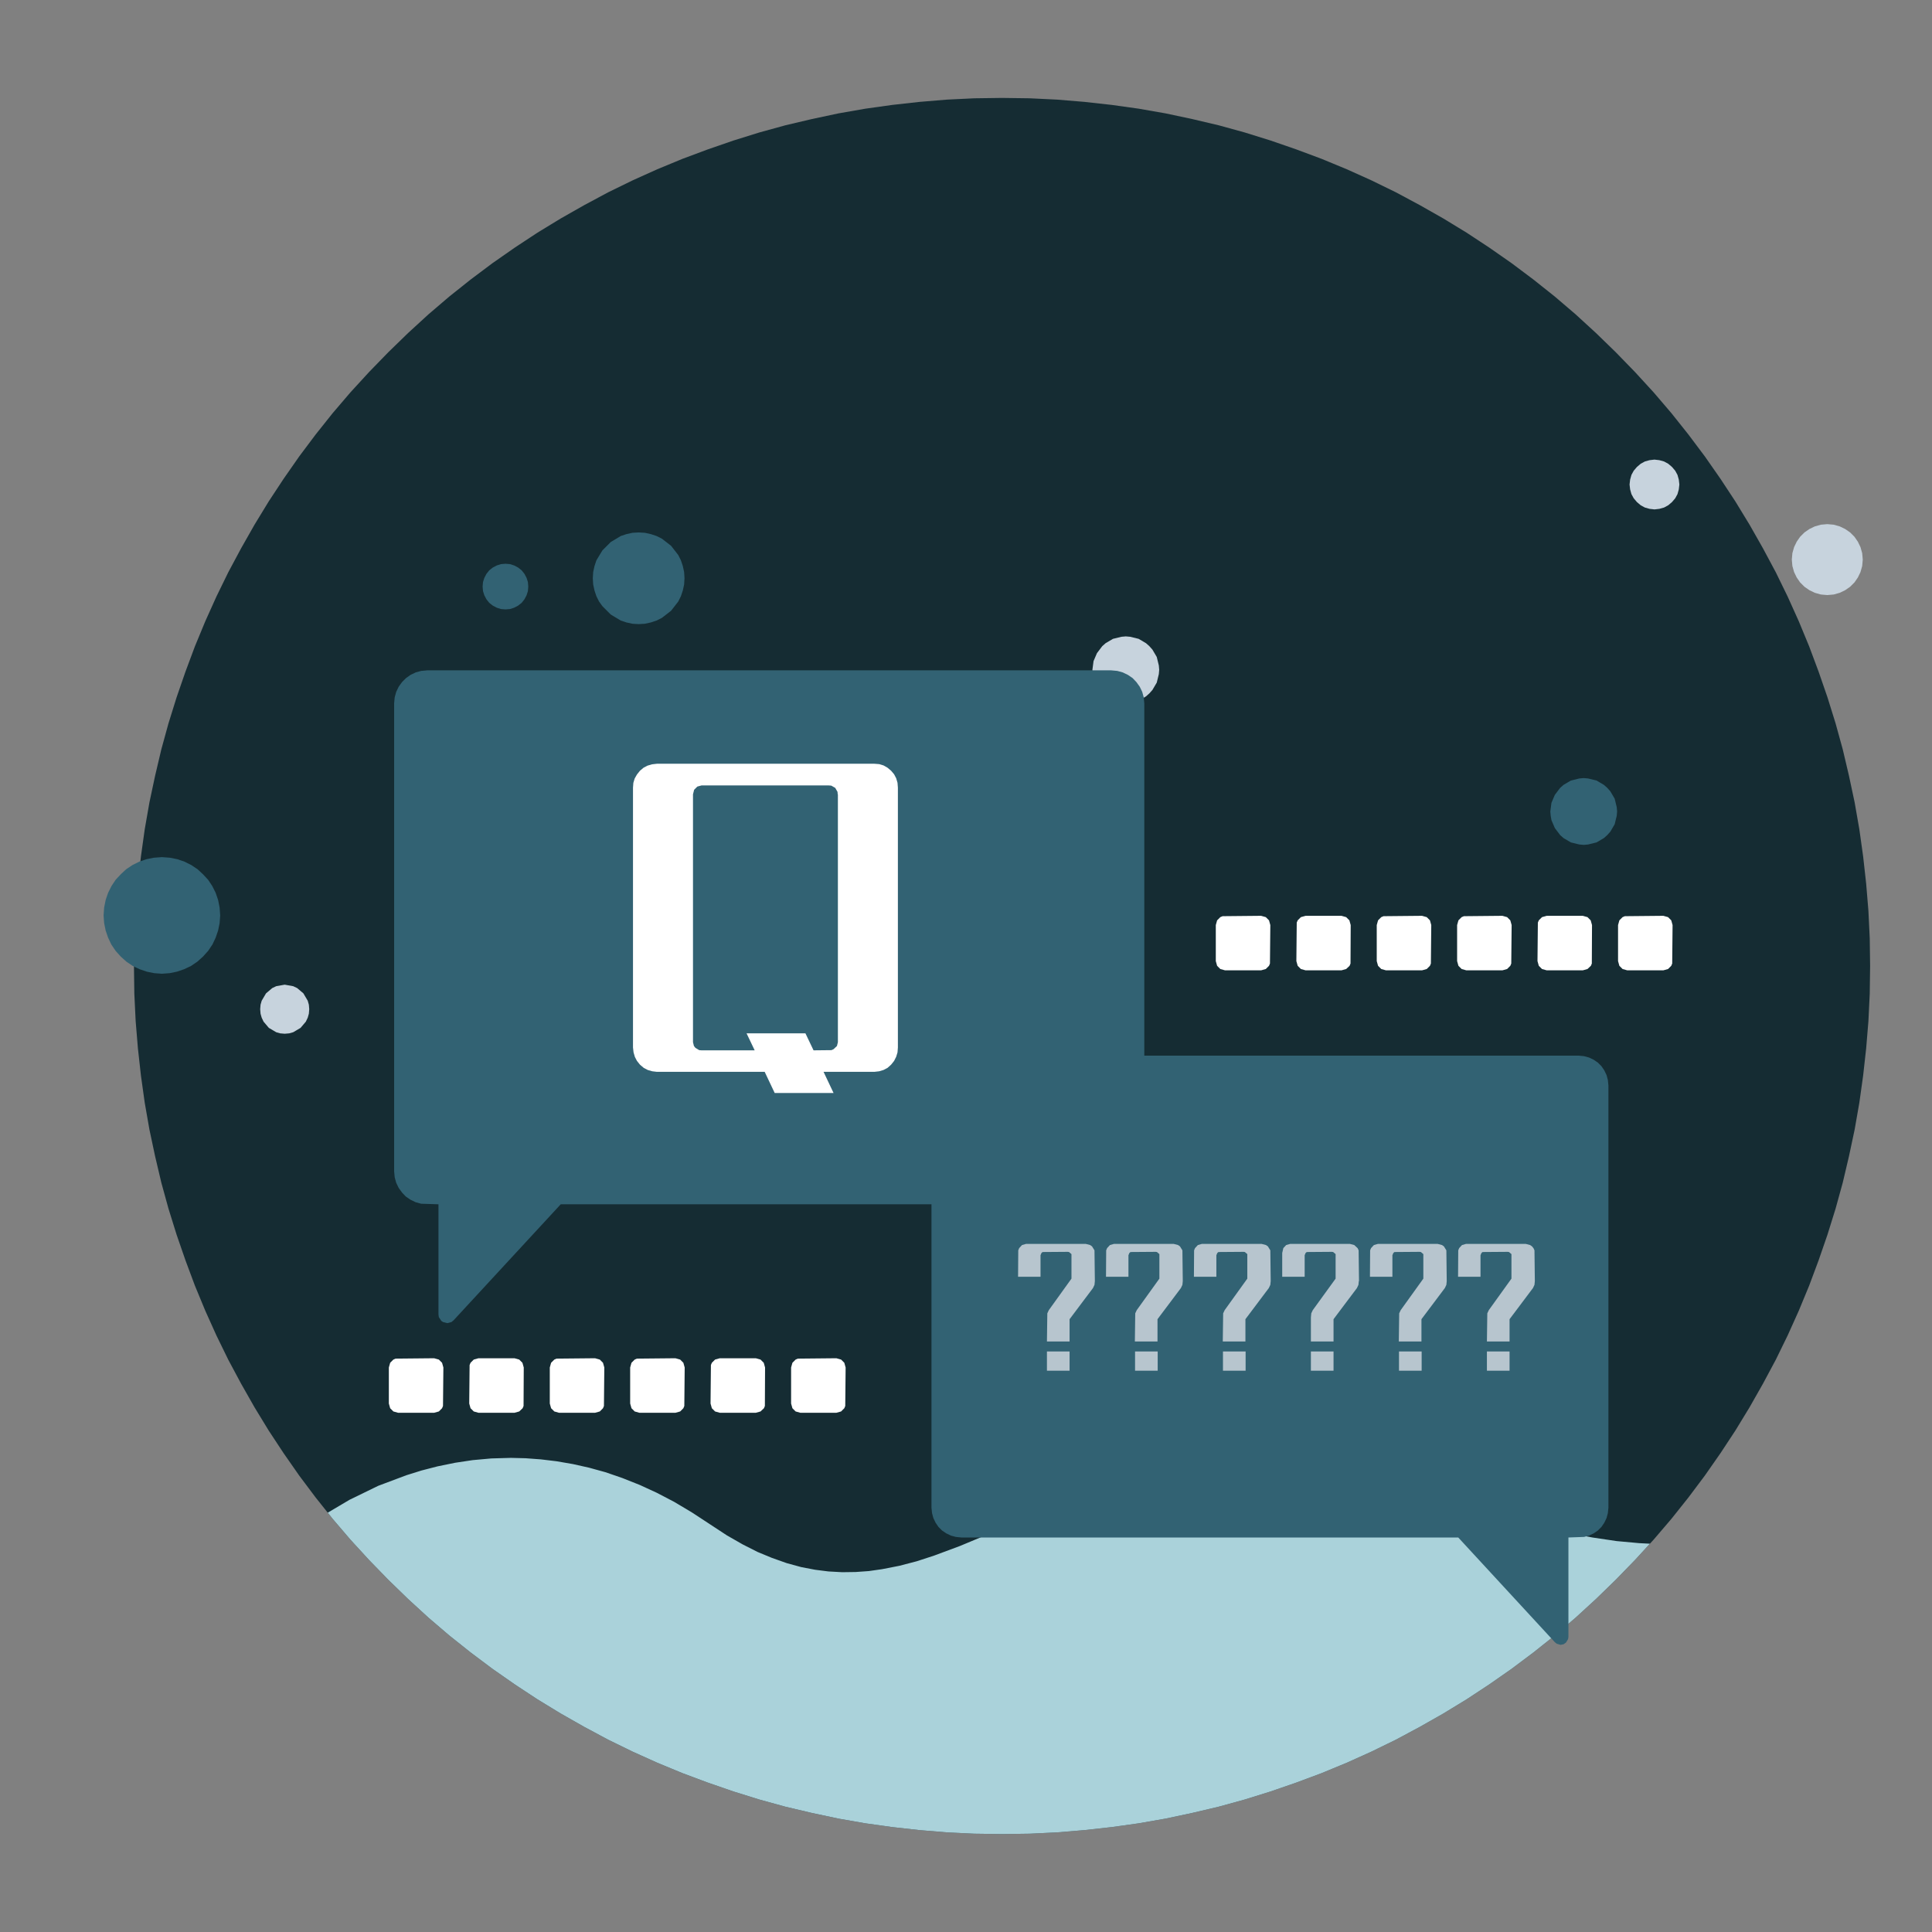 <?xml version="1.0" standalone="no"?><!DOCTYPE svg PUBLIC "-//W3C//DTD SVG 1.1//EN" "http://www.w3.org/Graphics/SVG/1.1/DTD/svg11.dtd"><svg height="1024" node-id="1" sillyvg="true" template-height="1024" template-width="1024" version="1.1" viewBox="0 0 1024 1024" width="1024" xmlns="http://www.w3.org/2000/svg" xmlns:xlink="http://www.w3.org/1999/xlink"><rect x="0" y="0" width="1024" height="1024" fill="#808080" stroke="none"/><defs node-id="160"><linearGradient gradientUnits="objectBoundingBox" id="SVGID_1_" node-id="5" spreadMethod="pad" x1="70.957" x2="991.162" y1="512" y2="512"><stop offset="0" stop-color="#152c33"></stop><stop offset="1" stop-color="#f2f2f2"></stop></linearGradient><linearGradient gradientUnits="objectBoundingBox" id="SVGID_2_" node-id="23" spreadMethod="pad" x1="842.982" x2="927.941" y1="335.176" y2="335.176"><stop offset="0" stop-color="#b7c5ce"></stop><stop offset="1" stop-color="#b6c4ce"></stop></linearGradient><linearGradient gradientUnits="objectBoundingBox" id="SVGID_3_" node-id="27" spreadMethod="pad" x1="725.474" x2="944.491" y1="368.277" y2="368.277"><stop offset="0" stop-color="#b7c5ce"></stop><stop offset="1" stop-color="#b6c4ce"></stop></linearGradient><linearGradient gradientUnits="objectBoundingBox" id="SVGID_4_" node-id="31" spreadMethod="pad" x1="576.52" x2="778.987" y1="401.378" y2="401.378"><stop offset="0" stop-color="#b7c5ce"></stop><stop offset="1" stop-color="#b6c4ce"></stop></linearGradient><linearGradient gradientUnits="objectBoundingBox" id="SVGID_5_" node-id="35" spreadMethod="pad" x1="642.722" x2="812.088" y1="318.626" y2="318.626"><stop offset="0" stop-color="#b7c5ce"></stop><stop offset="1" stop-color="#b6c4ce"></stop></linearGradient><linearGradient gradientUnits="objectBoundingBox" id="SVGID_6_" node-id="39" spreadMethod="pad" x1="576.52" x2="679.684" y1="285.525" y2="285.525"><stop offset="0" stop-color="#b7c5ce"></stop><stop offset="1" stop-color="#b6c4ce"></stop></linearGradient><linearGradient gradientUnits="objectBoundingBox" id="SVGID_7_" node-id="43" spreadMethod="pad" x1="80.007" x2="166.62" y1="357.244" y2="357.244"><stop offset="0" stop-color="#b7c5ce"></stop><stop offset="1" stop-color="#b6c4ce"></stop></linearGradient><linearGradient gradientUnits="objectBoundingBox" id="SVGID_8_" node-id="47" spreadMethod="pad" x1="129.658" x2="249.373" y1="401.378" y2="401.378"><stop offset="0" stop-color="#b7c5ce"></stop><stop offset="1" stop-color="#b6c4ce"></stop></linearGradient><linearGradient gradientUnits="objectBoundingBox" id="SVGID_9_" node-id="51" spreadMethod="pad" x1="30.355" x2="216.272" y1="434.479" y2="434.479"><stop offset="0" stop-color="#b7c5ce"></stop><stop offset="1" stop-color="#b6c4ce"></stop></linearGradient><linearGradient gradientUnits="objectBoundingBox" id="SVGID_10_" node-id="55" spreadMethod="pad" x1="824.777" x2="894.84" y1="302.075" y2="302.075"><stop offset="0" stop-color="#b7c5ce"></stop><stop offset="1" stop-color="#b6c4ce"></stop></linearGradient><linearGradient gradientUnits="objectBoundingBox" id="SVGID_11_" node-id="59" spreadMethod="pad" x1="940.63" x2="977.592" y1="335.176" y2="335.176"><stop offset="0" stop-color="#b7c5ce"></stop><stop offset="1" stop-color="#b6c4ce"></stop></linearGradient><linearGradient gradientUnits="objectBoundingBox" id="SVGID_12_" node-id="63" spreadMethod="pad" x1="314.195" x2="362.743" y1="306.489" y2="306.489"><stop offset="0" stop-color="#326273"></stop><stop offset="1" stop-color="#b6c4ce"></stop></linearGradient><linearGradient gradientUnits="objectBoundingBox" id="SVGID_13_" node-id="67" spreadMethod="pad" x1="821.742" x2="857.05" y1="430.066" y2="430.066"><stop offset="0" stop-color="#326273"></stop><stop offset="1" stop-color="#b6c4ce"></stop></linearGradient><linearGradient gradientUnits="objectBoundingBox" id="SVGID_14_" node-id="71" spreadMethod="pad" x1="579.002" x2="614.31" y1="355.037" y2="355.037"><stop offset="0" stop-color="#c7d3dd"></stop><stop offset="1" stop-color="#b6c4ce"></stop></linearGradient><linearGradient gradientUnits="objectBoundingBox" id="SVGID_15_" node-id="75" spreadMethod="pad" x1="949.732" x2="987.247" y1="296.559" y2="296.559"><stop offset="0" stop-color="#c7d3dd"></stop><stop offset="1" stop-color="#b6c4ce"></stop></linearGradient><linearGradient gradientUnits="objectBoundingBox" id="SVGID_16_" node-id="79" spreadMethod="pad" x1="863.67" x2="890.151" y1="256.838" y2="256.838"><stop offset="0" stop-color="#c7d3dd"></stop><stop offset="1" stop-color="#b6c4ce"></stop></linearGradient><linearGradient gradientUnits="objectBoundingBox" id="SVGID_17_" node-id="83" spreadMethod="pad" x1="54.905" x2="116.693" y1="485.234" y2="485.234"><stop offset="0" stop-color="#326273"></stop><stop offset="1" stop-color="#b6c4ce"></stop></linearGradient><linearGradient gradientUnits="objectBoundingBox" id="SVGID_18_" node-id="87" spreadMethod="pad" x1="137.933" x2="163.862" y1="534.885" y2="534.885"><stop offset="0" stop-color="#c7d3dd"></stop><stop offset="1" stop-color="#b6c4ce"></stop></linearGradient><linearGradient gradientUnits="objectBoundingBox" id="SVGID_19_" node-id="91" spreadMethod="pad" x1="255.717" x2="279.991" y1="310.902" y2="310.902"><stop offset="0" stop-color="#326273"></stop><stop offset="1" stop-color="#b6c4ce"></stop></linearGradient><linearGradient gradientUnits="objectBoundingBox" id="SVGID_22_" node-id="104" spreadMethod="pad" x1="164.69" x2="1021.267" y1="902.857" y2="902.857"><stop offset="0" stop-color="#aad2da"></stop><stop offset="1" stop-color="#c7d3dd"></stop></linearGradient><linearGradient gradientUnits="objectBoundingBox" id="SVGID_23_" node-id="111" spreadMethod="pad" x1="554.912" x2="566.884" y1="721.387" y2="721.387"><stop offset="0" stop-color="#b7c5ce"></stop><stop offset="1" stop-color="#b6c4ce"></stop></linearGradient><linearGradient gradientUnits="objectBoundingBox" id="SVGID_24_" node-id="115" spreadMethod="pad" x1="539.52" x2="580.255" y1="685.161" y2="685.161"><stop offset="0" stop-color="#b7c5ce"></stop><stop offset="1" stop-color="#b6c4ce"></stop></linearGradient><linearGradient gradientUnits="objectBoundingBox" id="SVGID_25_" node-id="119" spreadMethod="pad" x1="601.555" x2="613.527" y1="721.387" y2="721.387"><stop offset="0" stop-color="#b7c5ce"></stop><stop offset="1" stop-color="#b6c4ce"></stop></linearGradient><linearGradient gradientUnits="objectBoundingBox" id="SVGID_26_" node-id="123" spreadMethod="pad" x1="586.163" x2="626.898" y1="685.161" y2="685.161"><stop offset="0" stop-color="#b7c5ce"></stop><stop offset="1" stop-color="#b6c4ce"></stop></linearGradient><linearGradient gradientUnits="objectBoundingBox" id="SVGID_27_" node-id="127" spreadMethod="pad" x1="648.197" x2="660.169" y1="721.387" y2="721.387"><stop offset="0" stop-color="#b7c5ce"></stop><stop offset="1" stop-color="#b6c4ce"></stop></linearGradient><linearGradient gradientUnits="objectBoundingBox" id="SVGID_28_" node-id="131" spreadMethod="pad" x1="632.804" x2="673.54" y1="685.161" y2="685.161"><stop offset="0" stop-color="#b7c5ce"></stop><stop offset="1" stop-color="#b6c4ce"></stop></linearGradient><linearGradient gradientUnits="objectBoundingBox" id="SVGID_29_" node-id="135" spreadMethod="pad" x1="694.84" x2="706.812" y1="721.387" y2="721.387"><stop offset="0" stop-color="#b7c5ce"></stop><stop offset="1" stop-color="#b6c4ce"></stop></linearGradient><linearGradient gradientUnits="objectBoundingBox" id="SVGID_30_" node-id="139" spreadMethod="pad" x1="679.447" x2="720.183" y1="685.161" y2="685.161"><stop offset="0" stop-color="#b7c5ce"></stop><stop offset="1" stop-color="#b6c4ce"></stop></linearGradient><linearGradient gradientUnits="objectBoundingBox" id="SVGID_31_" node-id="143" spreadMethod="pad" x1="741.483" x2="753.455" y1="721.387" y2="721.387"><stop offset="0" stop-color="#b7c5ce"></stop><stop offset="1" stop-color="#b6c4ce"></stop></linearGradient><linearGradient gradientUnits="objectBoundingBox" id="SVGID_32_" node-id="147" spreadMethod="pad" x1="726.09" x2="766.826" y1="685.161" y2="685.161"><stop offset="0" stop-color="#b7c5ce"></stop><stop offset="1" stop-color="#b6c4ce"></stop></linearGradient><linearGradient gradientUnits="objectBoundingBox" id="SVGID_33_" node-id="151" spreadMethod="pad" x1="788.124" x2="800.096" y1="721.387" y2="721.387"><stop offset="0" stop-color="#b7c5ce"></stop><stop offset="1" stop-color="#b6c4ce"></stop></linearGradient><linearGradient gradientUnits="objectBoundingBox" id="SVGID_34_" node-id="155" spreadMethod="pad" x1="772.732" x2="813.467" y1="685.161" y2="685.161"><stop offset="0" stop-color="#b7c5ce"></stop><stop offset="1" stop-color="#b6c4ce"></stop></linearGradient><clipPath id="SVGID_21_" node-id="102"><path d="M 991.20 512.00 L 991.00 526.70 L 990.30 541.20 L 989.10 555.70 L 987.50 570.10 L 985.50 584.40 L 983.00 598.70 L 980.00 612.80 L 976.70 626.80 L 972.90 640.60 L 968.60 654.40 L 963.90 668.00 L 958.90 681.40 L 953.40 694.70 L 947.50 707.80 L 941.20 720.70 L 934.40 733.40 L 927.30 745.90 L 919.80 758.20 L 911.90 770.20 L 903.60 782.10 L 894.90 793.70 L 885.90 805.00 L 876.50 816.00 L 866.60 826.80 L 856.40 837.30 L 845.90 847.50 L 835.10 857.40 L 824.10 866.80 L 812.80 875.80 L 801.20 884.50 L 789.30 892.80 L 777.30 900.70 L 765.00 908.20 L 752.50 915.30 L 739.80 922.10 L 726.90 928.40 L 713.80 934.30 L 700.50 939.80 L 687.10 944.80 L 673.50 949.50 L 659.70 953.80 L 645.90 957.60 L 631.90 960.90 L 617.80 963.90 L 603.50 966.40 L 589.20 968.40 L 574.80 970.00 L 560.30 971.20 L 545.80 971.90 L 531.10 972.10 L 516.40 971.90 L 501.90 971.20 L 487.40 970.00 L 473.00 968.40 L 458.70 966.40 L 444.40 963.90 L 430.30 960.90 L 416.30 957.60 L 402.50 953.80 L 388.70 949.50 L 375.10 944.80 L 361.70 939.80 L 348.40 934.30 L 335.30 928.40 L 322.40 922.10 L 309.70 915.30 L 297.20 908.20 L 284.90 900.70 L 272.90 892.80 L 261.00 884.50 L 249.40 875.80 L 238.10 866.80 L 227.10 857.40 L 216.30 847.50 L 205.80 837.30 L 195.60 826.80 L 185.70 816.00 L 176.30 805.00 L 167.30 793.70 L 158.60 782.10 L 150.30 770.20 L 142.40 758.20 L 134.90 745.90 L 127.80 733.40 L 121.00 720.70 L 114.70 707.80 L 108.80 694.70 L 103.30 681.40 L 98.30 668.00 L 93.60 654.40 L 89.30 640.60 L 85.50 626.80 L 82.20 612.80 L 79.20 598.70 L 76.70 584.40 L 74.70 570.10 L 73.10 555.70 L 71.90 541.20 L 71.20 526.70 L 71.00 512.00 L 71.20 497.30 L 71.90 482.80 L 73.10 468.30 L 74.70 453.90 L 76.70 439.60 L 79.20 425.30 L 82.20 411.20 L 85.50 397.20 L 89.30 383.40 L 93.60 369.60 L 98.30 356.00 L 103.30 342.60 L 108.80 329.30 L 114.70 316.20 L 121.00 303.30 L 127.80 290.60 L 134.90 278.10 L 142.40 265.80 L 150.30 253.80 L 158.60 241.90 L 167.30 230.30 L 176.30 219.00 L 185.70 208.00 L 195.60 197.20 L 205.80 186.70 L 216.30 176.50 L 227.10 166.60 L 238.10 157.20 L 249.40 148.20 L 261.00 139.50 L 272.90 131.20 L 284.90 123.30 L 297.20 115.80 L 309.70 108.70 L 322.40 101.90 L 335.30 95.60 L 348.40 89.70 L 361.70 84.20 L 375.10 79.20 L 388.70 74.50 L 402.50 70.20 L 416.30 66.40 L 430.30 63.10 L 444.40 60.10 L 458.70 57.60 L 473.00 55.60 L 487.40 54.00 L 501.90 52.80 L 516.40 52.10 L 531.10 51.90 L 545.80 52.10 L 560.30 52.80 L 574.80 54.00 L 589.20 55.60 L 603.50 57.60 L 617.80 60.10 L 631.90 63.10 L 645.90 66.40 L 659.70 70.20 L 673.50 74.50 L 687.10 79.20 L 700.50 84.20 L 713.80 89.70 L 726.90 95.60 L 739.80 101.90 L 752.50 108.70 L 765.00 115.80 L 777.30 123.30 L 789.30 131.20 L 801.20 139.50 L 812.80 148.20 L 824.10 157.20 L 835.10 166.60 L 845.90 176.50 L 856.40 186.70 L 866.60 197.20 L 876.50 208.00 L 885.90 219.00 L 894.90 230.30 L 903.60 241.90 L 911.90 253.80 L 919.80 265.80 L 927.30 278.10 L 934.40 290.60 L 941.20 303.30 L 947.50 316.20 L 953.40 329.30 L 958.90 342.60 L 963.90 356.00 L 968.60 369.60 L 972.90 383.40 L 976.70 397.20 L 980.00 411.20 L 983.00 425.30 L 985.50 439.60 L 987.50 453.90 L 989.10 468.30 L 990.30 482.80 L 991.00 497.30 L 991.20 512.00 Z" fill="#000000" fill-rule="nonzero" node-id="355" stroke="none" target-height="920.2" target-width="920.2" target-x="71" target-y="51.9"></path></clipPath></defs><path d="M 991.20 512.00 L 991.00 526.70 L 990.30 541.20 L 989.10 555.70 L 987.50 570.10 L 985.50 584.40 L 983.00 598.70 L 980.00 612.80 L 976.70 626.80 L 972.90 640.60 L 968.60 654.40 L 963.90 668.00 L 958.90 681.40 L 953.40 694.70 L 947.50 707.80 L 941.20 720.70 L 934.40 733.40 L 927.30 745.90 L 919.80 758.20 L 911.90 770.20 L 903.60 782.10 L 894.90 793.70 L 885.90 805.00 L 876.50 816.00 L 866.60 826.80 L 856.40 837.30 L 845.90 847.50 L 835.10 857.40 L 824.10 866.80 L 812.80 875.80 L 801.20 884.50 L 789.30 892.80 L 777.30 900.70 L 765.00 908.20 L 752.50 915.30 L 739.80 922.10 L 726.90 928.40 L 713.80 934.30 L 700.50 939.80 L 687.10 944.80 L 673.50 949.50 L 659.70 953.80 L 645.90 957.60 L 631.90 960.90 L 617.80 963.90 L 603.50 966.40 L 589.20 968.40 L 574.80 970.00 L 560.30 971.20 L 545.80 971.90 L 531.10 972.10 L 516.40 971.90 L 501.90 971.20 L 487.40 970.00 L 473.00 968.40 L 458.70 966.40 L 444.40 963.90 L 430.30 960.90 L 416.30 957.60 L 402.50 953.80 L 388.70 949.50 L 375.10 944.80 L 361.70 939.80 L 348.40 934.30 L 335.30 928.40 L 322.40 922.10 L 309.70 915.30 L 297.20 908.20 L 284.90 900.70 L 272.90 892.80 L 261.00 884.50 L 249.40 875.80 L 238.10 866.80 L 227.10 857.40 L 216.30 847.50 L 205.80 837.30 L 195.60 826.80 L 185.70 816.00 L 176.30 805.00 L 167.30 793.70 L 158.60 782.10 L 150.30 770.20 L 142.40 758.20 L 134.90 745.90 L 127.80 733.40 L 121.00 720.70 L 114.70 707.80 L 108.80 694.70 L 103.30 681.40 L 98.30 668.00 L 93.60 654.40 L 89.30 640.60 L 85.50 626.80 L 82.20 612.80 L 79.20 598.70 L 76.70 584.40 L 74.70 570.10 L 73.10 555.70 L 71.90 541.20 L 71.20 526.70 L 71.00 512.00 L 71.20 497.30 L 71.90 482.80 L 73.10 468.30 L 74.70 453.90 L 76.70 439.60 L 79.20 425.30 L 82.20 411.20 L 85.50 397.20 L 89.30 383.40 L 93.60 369.60 L 98.30 356.00 L 103.30 342.60 L 108.80 329.30 L 114.70 316.20 L 121.00 303.30 L 127.80 290.60 L 134.90 278.10 L 142.40 265.80 L 150.30 253.80 L 158.60 241.90 L 167.30 230.30 L 176.30 219.00 L 185.70 208.00 L 195.60 197.20 L 205.80 186.70 L 216.30 176.50 L 227.10 166.60 L 238.10 157.20 L 249.40 148.20 L 261.00 139.50 L 272.90 131.20 L 284.90 123.30 L 297.20 115.80 L 309.70 108.70 L 322.40 101.90 L 335.30 95.60 L 348.40 89.70 L 361.70 84.20 L 375.10 79.20 L 388.70 74.50 L 402.50 70.20 L 416.30 66.40 L 430.30 63.10 L 444.40 60.10 L 458.70 57.60 L 473.00 55.60 L 487.40 54.00 L 501.90 52.80 L 516.40 52.10 L 531.10 51.90 L 545.80 52.10 L 560.30 52.80 L 574.80 54.00 L 589.20 55.60 L 603.50 57.60 L 617.80 60.10 L 631.90 63.10 L 645.90 66.40 L 659.70 70.20 L 673.50 74.50 L 687.10 79.20 L 700.50 84.20 L 713.80 89.70 L 726.90 95.60 L 739.80 101.90 L 752.50 108.70 L 765.00 115.80 L 777.30 123.30 L 789.30 131.20 L 801.20 139.50 L 812.80 148.20 L 824.10 157.20 L 835.10 166.60 L 845.90 176.50 L 856.40 186.70 L 866.60 197.20 L 876.50 208.00 L 885.90 219.00 L 894.90 230.30 L 903.60 241.90 L 911.90 253.80 L 919.80 265.80 L 927.30 278.10 L 934.40 290.60 L 941.20 303.30 L 947.50 316.20 L 953.40 329.30 L 958.90 342.60 L 963.90 356.00 L 968.60 369.60 L 972.90 383.40 L 976.70 397.20 L 980.00 411.20 L 983.00 425.30 L 985.50 439.60 L 987.50 453.90 L 989.10 468.30 L 990.30 482.80 L 991.00 497.30 L 991.20 512.00 Z" fill="url(#SVGID_1_)" fill-rule="nonzero" node-id="361" stroke="none" target-height="920.2" target-width="920.2" target-x="71" target-y="51.9"></path><g node-id="477"><path d="M 668.40 514.30 L 649.30 514.30 L 646.80 513.60 L 645.10 511.90 L 644.40 509.40 L 644.40 490.30 L 645.10 487.80 L 646.80 486.10 L 648.00 485.60 L 668.40 485.40 L 670.90 486.10 L 672.60 487.80 L 673.30 490.30 L 673.10 510.70 L 672.60 511.90 L 670.90 513.60 L 668.40 514.30 Z" fill="#ffffff" fill-rule="nonzero" group-id="1" node-id="365" stroke="none" target-height="28.9" target-width="28.9" target-x="644.4" target-y="485.4"></path><path d="M 711.00 514.30 L 692.00 514.30 L 689.50 513.60 L 687.80 511.90 L 687.10 509.40 L 687.30 489.00 L 687.80 487.80 L 689.50 486.10 L 692.00 485.40 L 711.00 485.40 L 713.50 486.10 L 715.20 487.80 L 715.90 490.30 L 715.80 510.70 L 715.30 511.90 L 713.50 513.60 L 711.00 514.30 Z" fill="#ffffff" fill-rule="nonzero" group-id="1" node-id="367" stroke="none" target-height="28.9" target-width="28.8" target-x="687.1" target-y="485.4"></path><path d="M 753.70 514.30 L 734.60 514.30 L 732.10 513.60 L 730.40 511.90 L 729.70 509.40 L 729.70 490.30 L 730.40 487.80 L 732.10 486.10 L 733.30 485.60 L 753.70 485.40 L 756.20 486.10 L 757.90 487.80 L 758.60 490.30 L 758.40 510.70 L 757.90 511.90 L 756.20 513.60 L 753.70 514.30 Z" fill="#ffffff" fill-rule="nonzero" group-id="1" node-id="369" stroke="none" target-height="28.9" target-width="28.9" target-x="729.7" target-y="485.4"></path><path d="M 796.30 514.30 L 777.20 514.30 L 774.70 513.60 L 773.00 511.90 L 772.30 509.40 L 772.30 490.30 L 773.00 487.80 L 774.70 486.10 L 775.90 485.60 L 796.30 485.40 L 798.80 486.10 L 800.50 487.80 L 801.20 490.30 L 801.00 510.70 L 800.50 511.90 L 798.80 513.60 L 796.30 514.30 Z" fill="#ffffff" fill-rule="nonzero" group-id="1" node-id="371" stroke="none" target-height="28.9" target-width="28.9" target-x="772.3" target-y="485.4"></path><path d="M 838.90 514.30 L 819.80 514.30 L 817.30 513.60 L 815.60 511.90 L 814.90 509.40 L 815.10 489.00 L 815.60 487.80 L 817.30 486.10 L 819.80 485.40 L 838.90 485.40 L 841.40 486.10 L 843.10 487.80 L 843.80 490.30 L 843.70 510.70 L 843.20 511.90 L 841.40 513.60 L 838.90 514.30 Z" fill="#ffffff" fill-rule="nonzero" group-id="1" node-id="373" stroke="none" target-height="28.9" target-width="28.9" target-x="814.9" target-y="485.4"></path><path d="M 881.60 514.30 L 862.50 514.30 L 860.00 513.60 L 858.30 511.90 L 857.60 509.40 L 857.60 490.30 L 858.30 487.80 L 860.00 486.10 L 861.20 485.60 L 881.60 485.40 L 884.10 486.10 L 885.80 487.80 L 886.50 490.30 L 886.30 510.70 L 885.80 511.90 L 884.10 513.60 L 881.60 514.30 Z" fill="#ffffff" fill-rule="nonzero" group-id="1" node-id="375" stroke="none" target-height="28.9" target-width="28.9" target-x="857.6" target-y="485.4"></path></g><g node-id="478"><path d="M 230.10 748.80 L 211.00 748.80 L 208.50 748.10 L 206.80 746.40 L 206.10 743.90 L 206.10 724.80 L 206.80 722.30 L 208.50 720.60 L 209.70 720.10 L 230.10 719.90 L 232.60 720.60 L 234.30 722.30 L 235.00 724.80 L 234.80 745.20 L 234.30 746.40 L 232.60 748.10 L 230.10 748.80 Z" fill="#ffffff" fill-rule="nonzero" group-id="2" node-id="380" stroke="none" target-height="28.9" target-width="28.9" target-x="206.1" target-y="719.9"></path><path d="M 272.70 748.80 L 253.60 748.80 L 251.10 748.10 L 249.40 746.40 L 248.70 743.90 L 248.90 723.50 L 249.40 722.30 L 251.10 720.60 L 253.60 719.90 L 272.70 719.90 L 275.20 720.60 L 276.90 722.30 L 277.60 724.80 L 277.50 745.20 L 277.00 746.40 L 275.20 748.10 L 272.70 748.80 Z" fill="#ffffff" fill-rule="nonzero" group-id="2" node-id="382" stroke="none" target-height="28.9" target-width="28.9" target-x="248.7" target-y="719.9"></path><path d="M 315.40 748.80 L 296.30 748.80 L 293.80 748.10 L 292.10 746.40 L 291.40 743.90 L 291.40 724.80 L 292.10 722.30 L 293.80 720.60 L 295.00 720.10 L 315.40 719.90 L 317.90 720.60 L 319.60 722.30 L 320.30 724.80 L 320.10 745.20 L 319.60 746.40 L 317.90 748.10 L 315.40 748.80 Z" fill="#ffffff" fill-rule="nonzero" group-id="2" node-id="384" stroke="none" target-height="28.9" target-width="28.9" target-x="291.4" target-y="719.9"></path><path d="M 358.00 748.80 L 338.90 748.80 L 336.40 748.10 L 334.70 746.40 L 334.00 743.90 L 334.00 724.80 L 334.70 722.30 L 336.40 720.60 L 337.60 720.10 L 358.00 719.90 L 360.50 720.60 L 362.20 722.30 L 362.90 724.80 L 362.70 745.20 L 362.20 746.40 L 360.50 748.10 L 358.00 748.80 Z" fill="#ffffff" fill-rule="nonzero" group-id="2" node-id="386" stroke="none" target-height="28.9" target-width="28.9" target-x="334" target-y="719.9"></path><path d="M 400.60 748.80 L 381.50 748.80 L 379.00 748.10 L 377.30 746.40 L 376.60 743.90 L 376.80 723.50 L 377.30 722.30 L 379.00 720.60 L 381.50 719.90 L 400.60 719.90 L 403.10 720.60 L 404.80 722.30 L 405.50 724.80 L 405.40 745.20 L 404.90 746.40 L 403.10 748.10 L 400.60 748.80 Z" fill="#ffffff" fill-rule="nonzero" group-id="2" node-id="388" stroke="none" target-height="28.9" target-width="28.9" target-x="376.6" target-y="719.9"></path><path d="M 443.30 748.80 L 424.20 748.80 L 421.70 748.10 L 420.00 746.40 L 419.30 743.90 L 419.30 724.80 L 420.00 722.30 L 421.70 720.60 L 422.90 720.10 L 443.30 719.90 L 445.80 720.60 L 447.50 722.30 L 448.20 724.80 L 448.00 745.20 L 447.50 746.40 L 445.80 748.10 L 443.30 748.80 Z" fill="#ffffff" fill-rule="nonzero" group-id="2" node-id="390" stroke="none" target-height="28.9" target-width="28.9" target-x="419.3" target-y="719.9"></path></g><path d="M 845.50 335.20 L 925.50 335.20" fill="none" node-id="393" stroke="url(#SVGID_2_)" stroke-linecap="round" stroke-width="4.965" target-height="0" target-width="80" target-x="845.5" target-y="335.2"></path><path d="M 728.00 368.30 L 942.00 368.30" fill="none" node-id="395" stroke="url(#SVGID_3_)" stroke-linecap="round" stroke-width="4.965" target-height="0" target-width="214" target-x="728" target-y="368.3"></path><path d="M 579.00 401.40 L 776.50 401.40" fill="none" node-id="397" stroke="url(#SVGID_4_)" stroke-linecap="round" stroke-width="4.965" target-height="0" target-width="197.5" target-x="579" target-y="401.4"></path><path d="M 645.20 318.60 L 809.60 318.60" fill="none" node-id="399" stroke="url(#SVGID_5_)" stroke-linecap="round" stroke-width="4.965" target-height="0" target-width="164.4" target-x="645.2" target-y="318.6"></path><path d="M 579.00 285.50 L 677.20 285.50" fill="none" node-id="401" stroke="url(#SVGID_6_)" stroke-linecap="round" stroke-width="4.965" target-height="0" target-width="98.2" target-x="579" target-y="285.5"></path><path d="M 82.50 357.20 L 164.10 357.20" fill="none" node-id="403" stroke="url(#SVGID_7_)" stroke-linecap="round" stroke-width="4.965" target-height="0" target-width="81.6" target-x="82.5" target-y="357.2"></path><path d="M 132.10 401.40 L 246.90 401.40" fill="none" node-id="405" stroke="url(#SVGID_8_)" stroke-linecap="round" stroke-width="4.965" target-height="0" target-width="114.8" target-x="132.1" target-y="401.4"></path><path d="M 32.80 434.50 L 213.80 434.50" fill="none" node-id="407" stroke="url(#SVGID_9_)" stroke-linecap="round" stroke-width="4.965" target-height="0" target-width="181" target-x="32.8" target-y="434.5"></path><path d="M 827.30 302.10 L 892.40 302.10" fill="none" node-id="409" stroke="url(#SVGID_10_)" stroke-linecap="round" stroke-width="4.965" target-height="0" target-width="65.1" target-x="827.3" target-y="302.1"></path><path d="M 943.10 335.20 L 975.10 335.20" fill="none" node-id="411" stroke="url(#SVGID_11_)" stroke-linecap="round" stroke-width="4.965" target-height="0" target-width="32" target-x="943.1" target-y="335.2"></path><path d="M 362.80 306.50 L 362.60 309.80 L 361.90 313.00 L 360.90 316.00 L 359.50 318.80 L 355.70 323.70 L 350.80 327.50 L 348.00 328.90 L 345.00 329.90 L 341.80 330.60 L 338.50 330.80 L 335.20 330.60 L 332.00 329.90 L 329.00 328.90 L 323.70 325.70 L 319.30 321.30 L 317.50 318.80 L 316.10 316.00 L 315.10 313.00 L 314.40 309.80 L 314.20 306.50 L 314.40 303.20 L 315.10 300.00 L 316.10 297.00 L 319.30 291.70 L 323.70 287.30 L 329.00 284.10 L 332.00 283.10 L 335.20 282.40 L 338.50 282.20 L 341.80 282.40 L 345.00 283.10 L 348.00 284.10 L 350.80 285.50 L 355.70 289.30 L 359.50 294.20 L 360.90 297.00 L 361.90 300.00 L 362.60 303.20 L 362.80 306.50 Z" fill="url(#SVGID_12_)" fill-rule="nonzero" node-id="413" stroke="none" target-height="48.6" target-width="48.6" target-x="314.2" target-y="282.2"></path><path d="M 857.10 430.10 L 856.90 432.40 L 855.80 436.90 L 853.50 440.80 L 851.90 442.60 L 850.10 444.20 L 846.20 446.50 L 841.70 447.60 L 839.40 447.80 L 837.10 447.60 L 832.60 446.50 L 828.70 444.20 L 826.90 442.60 L 824.10 438.90 L 822.30 434.70 L 821.90 432.40 L 821.70 430.10 L 822.30 425.50 L 824.10 421.30 L 826.90 417.60 L 828.70 416.00 L 832.60 413.70 L 837.10 412.60 L 839.40 412.40 L 841.70 412.60 L 846.20 413.70 L 850.10 416.00 L 851.90 417.60 L 853.50 419.40 L 855.80 423.30 L 856.90 427.80 L 857.10 430.10 Z" fill="url(#SVGID_13_)" fill-rule="nonzero" node-id="415" stroke="none" target-height="35.4" target-width="35.4" target-x="821.7" target-y="412.4"></path><path d="M 614.40 355.00 L 614.20 357.30 L 613.10 361.80 L 610.80 365.70 L 609.20 367.50 L 607.40 369.10 L 603.50 371.40 L 599.00 372.50 L 596.70 372.70 L 594.40 372.50 L 589.90 371.40 L 586.00 369.10 L 584.20 367.50 L 581.40 363.80 L 579.60 359.60 L 579.20 357.30 L 579.00 355.00 L 579.60 350.40 L 581.40 346.20 L 584.20 342.50 L 586.00 340.90 L 589.90 338.60 L 594.40 337.50 L 596.70 337.30 L 599.00 337.50 L 603.50 338.60 L 607.40 340.90 L 609.20 342.50 L 610.80 344.30 L 613.10 348.20 L 614.20 352.70 L 614.40 355.00 Z" fill="url(#SVGID_14_)" fill-rule="nonzero" node-id="417" stroke="none" target-height="35.4" target-width="35.4" target-x="579" target-y="337.3"></path><path d="M 987.30 296.60 L 987.00 300.00 L 986.10 303.20 L 984.70 306.10 L 982.90 308.70 L 980.60 311.00 L 978.00 312.80 L 975.10 314.20 L 971.90 315.10 L 968.50 315.40 L 965.10 315.10 L 961.90 314.20 L 959.00 312.80 L 956.40 311.00 L 954.10 308.70 L 952.30 306.10 L 950.90 303.20 L 950.00 300.00 L 949.70 296.60 L 950.00 293.20 L 950.90 290.00 L 952.30 287.10 L 954.10 284.50 L 956.40 282.20 L 959.00 280.40 L 961.90 279.00 L 965.10 278.10 L 968.50 277.80 L 971.90 278.10 L 975.10 279.00 L 978.00 280.40 L 980.60 282.20 L 982.90 284.50 L 984.70 287.10 L 986.10 290.00 L 987.00 293.20 L 987.30 296.60 Z" fill="url(#SVGID_15_)" fill-rule="nonzero" node-id="419" stroke="none" target-height="37.6" target-width="37.6" target-x="949.7" target-y="277.8"></path><path d="M 890.10 256.80 L 889.80 259.40 L 889.10 261.90 L 887.90 264.10 L 886.20 266.10 L 884.20 267.80 L 882.00 269.00 L 879.50 269.70 L 876.90 270.00 L 874.30 269.70 L 871.80 269.00 L 869.60 267.80 L 867.60 266.10 L 865.90 264.10 L 864.70 261.90 L 864.00 259.40 L 863.70 256.80 L 864.00 254.20 L 864.70 251.70 L 865.90 249.50 L 867.60 247.50 L 869.60 245.80 L 871.80 244.60 L 874.30 243.90 L 876.90 243.60 L 879.50 243.90 L 882.00 244.60 L 884.20 245.80 L 886.20 247.50 L 887.90 249.50 L 889.10 251.70 L 889.80 254.20 L 890.10 256.80 Z" fill="url(#SVGID_16_)" fill-rule="nonzero" node-id="421" stroke="none" target-height="26.4" target-width="26.4" target-x="863.7" target-y="243.6"></path><path d="M 116.70 485.20 L 116.40 489.30 L 115.60 493.20 L 114.30 497.00 L 112.60 500.60 L 110.30 504.00 L 107.60 507.00 L 104.60 509.70 L 101.20 512.00 L 97.60 513.70 L 93.80 515.00 L 89.90 515.80 L 85.80 516.10 L 81.70 515.80 L 77.80 515.00 L 74.00 513.70 L 70.40 512.00 L 67.00 509.70 L 64.00 507.00 L 61.30 504.00 L 59.00 500.60 L 57.30 497.00 L 56.00 493.20 L 55.20 489.30 L 54.90 485.20 L 55.20 481.00 L 56.00 477.00 L 57.30 473.20 L 59.10 469.60 L 61.30 466.30 L 64.00 463.40 L 66.90 460.70 L 70.20 458.50 L 73.80 456.70 L 77.60 455.40 L 81.60 454.60 L 85.80 454.30 L 90.00 454.60 L 94.00 455.40 L 97.80 456.70 L 101.40 458.50 L 104.70 460.70 L 107.60 463.40 L 110.30 466.30 L 112.50 469.60 L 114.30 473.20 L 115.60 477.00 L 116.40 481.00 L 116.70 485.20 Z" fill="url(#SVGID_17_)" fill-rule="nonzero" node-id="423" stroke="none" target-height="61.8" target-width="61.8" target-x="54.9" target-y="454.3"></path><path d="M 163.90 534.90 L 163.70 537.30 L 163.10 539.40 L 162.10 541.50 L 159.30 544.80 L 155.40 547.10 L 153.30 547.70 L 150.90 547.90 L 148.50 547.70 L 146.40 547.10 L 142.50 544.80 L 139.70 541.50 L 138.70 539.40 L 138.10 537.30 L 137.90 534.90 L 138.10 532.50 L 138.70 530.40 L 141.00 526.50 L 144.30 523.70 L 146.40 522.70 L 150.90 521.90 L 155.40 522.70 L 157.50 523.70 L 160.80 526.50 L 163.10 530.40 L 163.70 532.50 L 163.90 534.90 Z" fill="url(#SVGID_18_)" fill-rule="nonzero" node-id="425" stroke="none" target-height="26" target-width="26" target-x="137.9" target-y="521.9"></path><path d="M 280.00 310.90 L 279.80 313.30 L 279.10 315.50 L 278.00 317.60 L 276.50 319.50 L 274.60 321.00 L 272.50 322.10 L 270.30 322.80 L 267.90 323.00 L 265.50 322.80 L 263.30 322.10 L 261.20 321.00 L 259.30 319.50 L 257.80 317.60 L 256.70 315.50 L 256.00 313.30 L 255.80 310.90 L 256.00 308.50 L 256.70 306.30 L 257.80 304.20 L 259.30 302.30 L 261.20 300.80 L 263.30 299.70 L 265.50 299.00 L 267.90 298.80 L 270.30 299.00 L 272.50 299.70 L 274.60 300.80 L 276.50 302.30 L 278.00 304.20 L 279.10 306.30 L 279.80 308.50 L 280.00 310.90 Z" fill="url(#SVGID_19_)" fill-rule="nonzero" node-id="427" stroke="none" target-height="24.2" target-width="24.2" target-x="255.8" target-y="298.8"></path><g node-id="479"><path d="M 226.40 355.30 L 589.00 355.30 L 592.20 355.60 L 595.10 356.40 L 597.80 357.70 L 600.30 359.40 L 602.30 361.50 L 604.10 364.00 L 605.40 366.70 L 606.20 369.60 L 606.50 372.80 L 606.50 620.80 L 606.20 624.00 L 605.40 626.90 L 604.10 629.60 L 602.40 632.10 L 600.30 634.10 L 597.80 635.90 L 595.10 637.20 L 592.20 638.00 L 589.00 638.30 L 297.20 638.30 L 240.40 699.80 L 239.30 700.70 L 237.10 701.30 L 234.80 700.70 L 233.90 700.10 L 232.60 698.10 L 232.40 696.70 L 232.40 638.30 L 223.20 638.00 L 220.30 637.20 L 217.60 635.90 L 215.10 634.20 L 213.10 632.10 L 211.30 629.60 L 210.00 626.90 L 209.20 624.00 L 208.90 620.80 L 208.90 372.80 L 209.20 369.60 L 210.00 366.70 L 211.30 364.00 L 213.10 361.50 L 215.20 359.40 L 217.60 357.70 L 220.30 356.40 L 223.20 355.60 L 226.40 355.30 Z" fill="#326273" fill-rule="nonzero" group-id="3" node-id="431" stroke="none" target-height="346" target-width="397.6" target-x="208.9" target-y="355.3"></path><g node-id="482"><path d="M 463.40 404.80 L 466.00 405.00 L 468.30 405.70 L 470.40 406.90 L 472.30 408.50 L 473.90 410.40 L 475.00 412.50 L 475.70 414.90 L 475.90 417.50 L 475.90 555.20 L 475.70 557.80 L 475.00 560.10 L 473.90 562.30 L 472.30 564.30 L 470.40 566.00 L 468.30 567.10 L 466.00 567.80 L 463.40 568.10 L 436.50 568.10 L 441.80 579.30 L 410.60 579.30 L 405.30 568.10 L 348.20 568.10 L 345.70 567.80 L 343.30 567.10 L 341.20 566.00 L 339.20 564.30 L 337.60 562.30 L 336.50 560.20 L 335.80 557.80 L 335.50 555.20 L 335.50 417.50 L 335.70 414.90 L 336.40 412.60 L 337.60 410.50 L 339.20 408.50 L 341.10 406.90 L 343.20 405.80 L 345.60 405.10 L 348.20 404.80 L 463.40 404.80 Z M 444.00 421.00 L 443.90 419.70 L 442.70 417.60 L 440.60 416.40 L 439.30 416.30 L 371.80 416.30 L 369.60 416.90 L 367.90 418.60 L 367.30 421.00 L 367.30 552.40 L 367.80 554.40 L 368.60 555.40 L 370.60 556.60 L 371.80 556.70 L 400.00 556.70 L 395.70 547.70 L 426.90 547.70 L 431.20 556.70 L 440.70 556.60 L 441.80 556.10 L 443.60 554.40 L 444.10 552.40 L 444.10 421.00 Z" fill="#ffffff" fill-rule="nonzero" group-id="3,6" node-id="435" stroke="none" target-height="174.5" target-width="140.4" target-x="335.5" target-y="404.8"></path></g></g><g node-id="480"><g clip-path="url(#SVGID_21_)" group-id="4" node-id="441"><path d="M 164.70 808.00 L 172.10 802.70 L 185.30 794.90 L 200.50 787.50 L 215.40 781.90 L 223.40 779.40 L 231.90 777.20 L 241.20 775.30 L 250.50 773.90 L 260.40 773.00 L 270.80 772.70 L 278.60 772.90 L 286.70 773.50 L 295.00 774.50 L 303.70 776.00 L 312.20 777.90 L 320.90 780.30 L 329.90 783.40 L 339.20 787.10 L 348.10 791.20 L 357.30 796.00 L 366.70 801.60 L 385.30 813.80 L 393.70 818.60 L 401.60 822.60 L 409.10 825.70 L 417.00 828.50 L 424.70 830.60 L 432.00 832.00 L 439.10 832.90 L 446.40 833.30 L 453.50 833.20 L 460.50 832.70 L 467.50 831.70 L 476.70 829.90 L 485.90 827.50 L 495.10 824.50 L 508.80 819.40 L 562.00 797.20 L 583.20 789.70 L 594.10 786.40 L 605.50 783.60 L 617.50 781.30 L 626.50 780.00 L 635.90 779.00 L 645.60 778.50 L 655.90 778.40 L 665.90 778.70 L 676.40 779.60 L 687.50 781.10 L 699.20 783.20 L 724.20 788.50 L 816.50 809.50 L 831.00 812.50 L 844.00 814.90 L 856.80 816.80 L 868.80 817.90 L 876.70 818.30 L 892.50 818.20 L 908.60 816.60 L 917.10 815.20 L 934.50 811.30 L 944.20 808.70 L 958.80 804.00 L 982.90 795.70 L 989.10 794.30 L 994.30 793.60 L 998.70 793.50 L 1002.40 794.00 L 1005.70 794.80 L 1008.50 795.90 L 1010.90 797.40 L 1013.10 799.20 L 1015.40 801.90 L 1017.30 805.00 L 1018.80 808.70 L 1020.00 813.00 L 1020.70 817.30 L 1021.20 827.30 L 1020.90 833.00 L 1018.90 848.40 L 1017.20 857.00 L 1014.10 869.80 L 1010.30 883.00 L 1006.00 896.10 L 996.80 921.30 L 983.90 952.10 L 975.60 970.20 L 565.10 1033.10 L 232.40 958.60 L 164.70 808.00 Z" fill="url(#SVGID_22_)" fill-rule="nonzero" group-id="4,7" node-id="443" stroke="none" target-height="260.4" target-width="856.5" target-x="164.7" target-y="772.7"></path></g></g><g node-id="481"><path d="M 836.70 559.50 L 509.50 559.50 L 506.60 559.80 L 504.00 560.50 L 501.50 561.70 L 499.30 563.20 L 497.40 565.10 L 495.90 567.30 L 494.70 569.80 L 494.00 572.40 L 493.70 575.30 L 493.70 799.10 L 494.00 802.00 L 494.70 804.60 L 495.90 807.10 L 497.40 809.30 L 499.30 811.20 L 501.50 812.70 L 504.00 813.90 L 506.60 814.60 L 509.50 814.90 L 772.90 814.90 L 824.10 870.40 L 825.10 871.20 L 827.10 871.80 L 828.70 871.50 L 830.00 870.60 L 831.10 868.80 L 831.30 867.60 L 831.30 814.90 L 839.60 814.60 L 842.20 813.90 L 844.70 812.70 L 846.90 811.20 L 848.80 809.30 L 850.30 807.10 L 851.50 804.60 L 852.20 802.00 L 852.50 799.10 L 852.50 575.30 L 852.20 572.40 L 851.50 569.80 L 850.30 567.30 L 848.80 565.10 L 846.90 563.20 L 844.70 561.70 L 842.20 560.50 L 839.60 559.80 L 836.70 559.50 Z" fill="#326273" fill-rule="nonzero" group-id="5" node-id="449" stroke="none" target-height="312.3" target-width="358.8" target-x="493.7" target-y="559.5"></path><g node-id="484"><path d="M 554.90 716.30 L 566.90 716.30 L 566.90 726.50 L 554.90 726.50 Z" fill="url(#SVGID_23_)" fill-rule="nonzero" group-id="5,8" node-id="453" stroke="none" target-height="10.2" target-width="12" target-x="554.9" target-y="716.3"></path><path d="M 580.30 679.00 L 580.10 681.00 L 579.30 682.70 L 566.90 699.20 L 566.90 711.00 L 554.90 711.00 L 555.10 696.10 L 555.90 694.40 L 567.90 677.70 L 567.90 664.70 L 566.60 663.60 L 565.90 663.50 L 552.60 663.60 L 552.00 664.10 L 551.50 665.30 L 551.50 676.70 L 539.60 676.70 L 539.70 662.70 L 540.20 661.50 L 541.70 659.90 L 543.80 659.30 L 575.50 659.30 L 577.80 659.90 L 578.80 660.60 L 580.10 662.70 L 580.30 679.00 Z" fill="url(#SVGID_24_)" fill-rule="nonzero" group-id="5,8" node-id="455" stroke="none" target-height="51.7" target-width="40.7" target-x="539.6" target-y="659.3"></path><path d="M 601.60 716.30 L 613.60 716.30 L 613.60 726.50 L 601.60 726.50 Z" fill="url(#SVGID_25_)" fill-rule="nonzero" group-id="5,8" node-id="457" stroke="none" target-height="10.2" target-width="12" target-x="601.6" target-y="716.3"></path><path d="M 626.90 679.00 L 626.70 681.00 L 625.90 682.70 L 613.50 699.20 L 613.50 711.00 L 601.50 711.00 L 601.70 696.10 L 602.50 694.40 L 614.50 677.70 L 614.50 664.70 L 613.20 663.60 L 612.50 663.50 L 599.20 663.60 L 598.60 664.10 L 598.10 665.30 L 598.10 676.70 L 586.20 676.70 L 586.30 662.70 L 586.80 661.50 L 588.30 659.90 L 590.40 659.30 L 622.10 659.30 L 624.40 659.90 L 625.40 660.60 L 626.70 662.70 L 626.90 679.00 Z" fill="url(#SVGID_26_)" fill-rule="nonzero" group-id="5,8" node-id="459" stroke="none" target-height="51.7" target-width="40.7" target-x="586.2" target-y="659.3"></path><path d="M 648.20 716.30 L 660.20 716.30 L 660.20 726.50 L 648.20 726.50 Z" fill="url(#SVGID_27_)" fill-rule="nonzero" group-id="5,8" node-id="461" stroke="none" target-height="10.2" target-width="12" target-x="648.2" target-y="716.3"></path><path d="M 673.50 679.00 L 673.30 681.00 L 672.50 682.70 L 660.10 699.20 L 660.10 711.00 L 648.10 711.00 L 648.30 696.10 L 649.10 694.40 L 661.10 677.70 L 661.10 664.70 L 659.80 663.60 L 659.10 663.50 L 645.80 663.60 L 645.20 664.10 L 644.70 665.30 L 644.70 676.70 L 632.80 676.70 L 632.90 662.70 L 633.40 661.50 L 634.90 659.90 L 637.00 659.30 L 668.70 659.30 L 671.00 659.90 L 672.00 660.60 L 673.30 662.70 L 673.50 679.00 Z" fill="url(#SVGID_28_)" fill-rule="nonzero" group-id="5,8" node-id="463" stroke="none" target-height="51.7" target-width="40.7" target-x="632.8" target-y="659.3"></path><path d="M 694.80 716.30 L 706.80 716.30 L 706.80 726.50 L 694.80 726.50 Z" fill="url(#SVGID_29_)" fill-rule="nonzero" group-id="5,8" node-id="465" stroke="none" target-height="10.2" target-width="12" target-x="694.8" target-y="716.3"></path><path d="M 720.20 679.00 L 720.00 681.00 L 719.20 682.70 L 706.80 699.20 L 706.80 711.00 L 694.80 711.00 L 694.80 698.30 L 695.00 696.10 L 695.80 694.40 L 707.90 677.70 L 707.90 664.70 L 706.60 663.60 L 705.90 663.50 L 692.60 663.60 L 692.00 664.10 L 691.50 665.30 L 691.50 676.70 L 679.60 676.70 L 679.60 664.10 L 680.20 661.50 L 681.70 659.90 L 683.80 659.30 L 715.50 659.30 L 717.80 659.90 L 719.60 661.60 L 720.10 662.70 L 720.30 679.00 Z" fill="url(#SVGID_30_)" fill-rule="nonzero" group-id="5,8" node-id="467" stroke="none" target-height="51.7" target-width="40.7" target-x="679.6" target-y="659.3"></path><path d="M 741.50 716.30 L 753.50 716.30 L 753.50 726.50 L 741.50 726.50 Z" fill="url(#SVGID_31_)" fill-rule="nonzero" group-id="5,8" node-id="469" stroke="none" target-height="10.2" target-width="12" target-x="741.5" target-y="716.3"></path><path d="M 766.80 679.00 L 766.60 681.00 L 765.80 682.70 L 753.40 699.20 L 753.40 711.00 L 741.40 711.00 L 741.60 696.10 L 742.40 694.40 L 754.40 677.70 L 754.40 664.70 L 753.10 663.60 L 752.40 663.50 L 739.10 663.60 L 738.50 664.10 L 738.00 665.30 L 738.00 676.70 L 726.10 676.70 L 726.20 662.70 L 726.70 661.50 L 728.20 659.90 L 730.30 659.30 L 762.00 659.30 L 764.30 659.90 L 765.30 660.60 L 766.60 662.70 L 766.80 679.00 Z" fill="url(#SVGID_32_)" fill-rule="nonzero" group-id="5,8" node-id="471" stroke="none" target-height="51.7" target-width="40.7" target-x="726.1" target-y="659.3"></path><path d="M 788.10 716.30 L 800.10 716.30 L 800.10 726.50 L 788.10 726.50 Z" fill="url(#SVGID_33_)" fill-rule="nonzero" group-id="5,8" node-id="473" stroke="none" target-height="10.2" target-width="12" target-x="788.1" target-y="716.3"></path><path d="M 813.50 679.00 L 813.30 681.00 L 812.50 682.70 L 800.10 699.20 L 800.10 711.00 L 788.10 711.00 L 788.30 696.10 L 789.10 694.40 L 801.10 677.70 L 801.10 664.70 L 799.80 663.60 L 799.10 663.50 L 785.80 663.60 L 785.20 664.10 L 784.70 665.30 L 784.70 676.70 L 772.80 676.70 L 772.90 662.70 L 773.40 661.50 L 774.90 659.90 L 777.00 659.30 L 808.70 659.30 L 811.00 659.90 L 812.00 660.60 L 812.80 661.60 L 813.30 662.70 L 813.50 679.00 Z" fill="url(#SVGID_34_)" fill-rule="nonzero" group-id="5,8" node-id="475" stroke="none" target-height="51.7" target-width="40.7" target-x="772.8" target-y="659.3"></path></g></g></svg>
